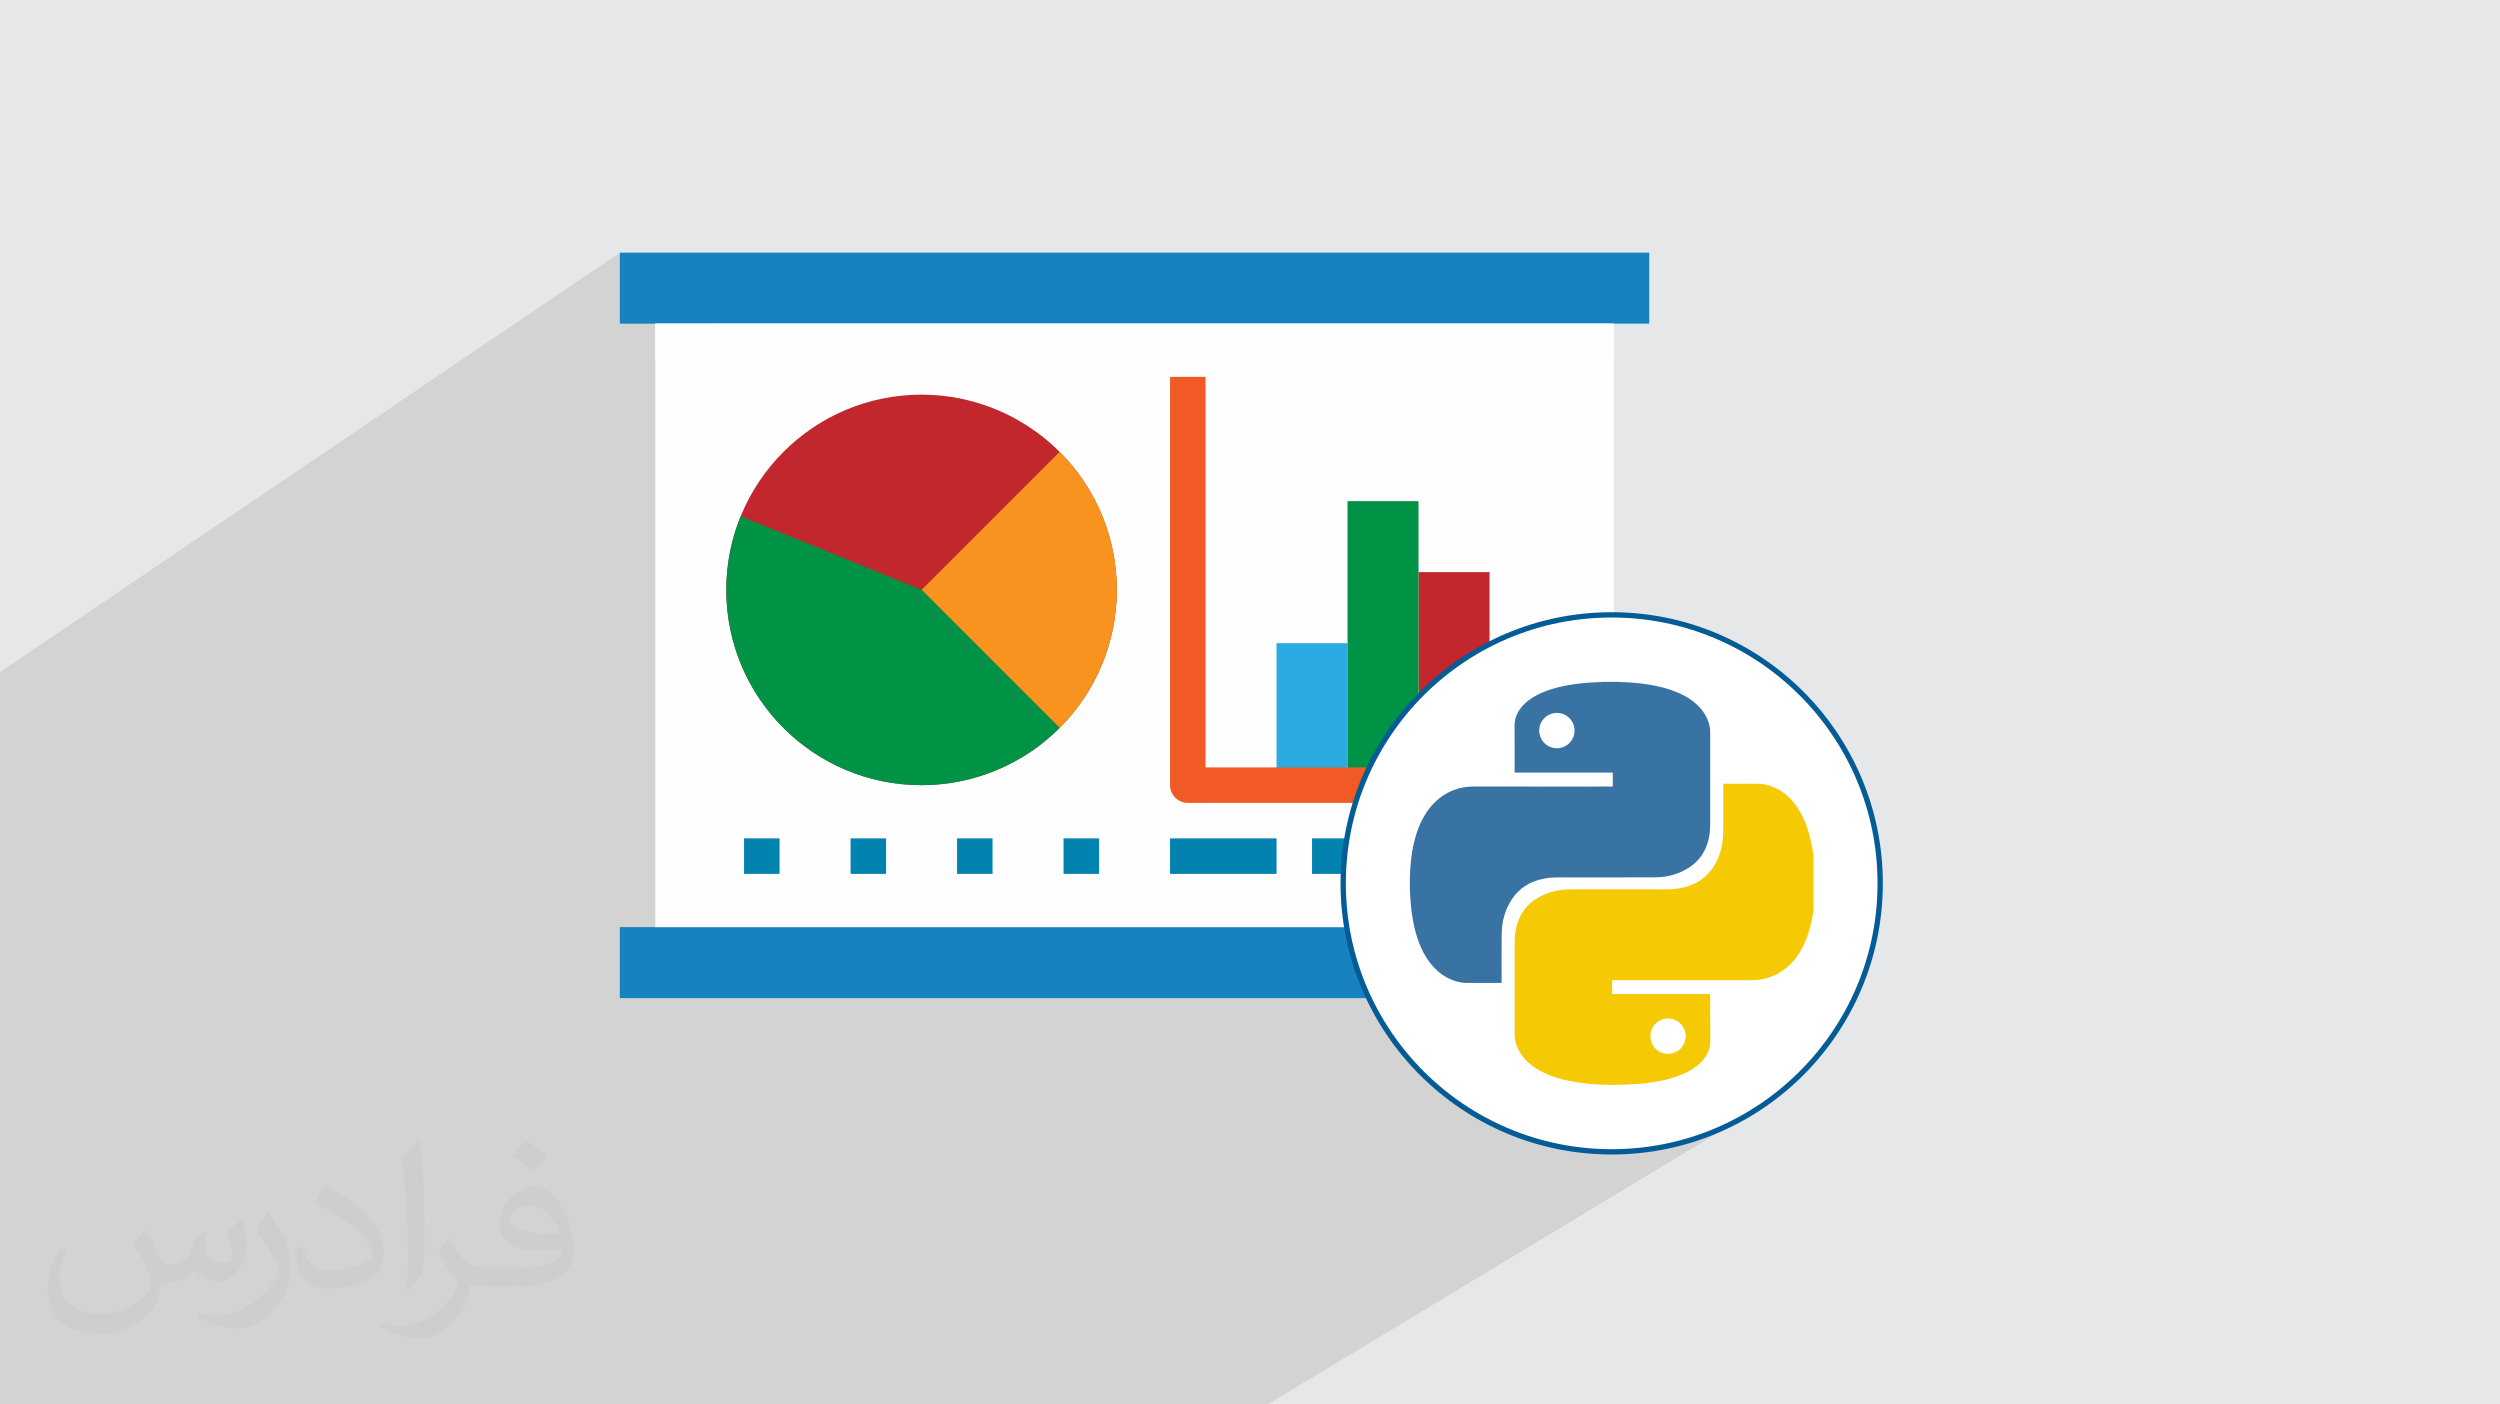 <?xml version="1.0" encoding="UTF-8"?>
<!DOCTYPE svg PUBLIC "-//W3C//DTD SVG 1.0//EN" "http://www.w3.org/TR/2001/REC-SVG-20010904/DTD/svg10.dtd">
<!-- Creator: CorelDRAW -->
<svg xmlns="http://www.w3.org/2000/svg" xml:space="preserve" width="94.192mm" height="52.917mm" version="1.0" style="shape-rendering:geometricPrecision; text-rendering:geometricPrecision; image-rendering:optimizeQuality; fill-rule:evenodd; clip-rule:evenodd"
viewBox="0 0 9404.92 5283.66"
 xmlns:xlink="http://www.w3.org/1999/xlink"
 xmlns:xodm="http://www.corel.com/coreldraw/odm/2003">
 <defs>
  <style type="text/css">
   <![CDATA[
    .str0 {stroke:#035C96;stroke-width:19.97;stroke-miterlimit:22.926}
    .fil13 {fill:#3873A3}
    .fil12 {fill:#F5C903}
    .fil11 {fill:white}
    .fil4 {fill:#FEFEFE;fill-rule:nonzero}
    .fil8 {fill:#009245;fill-rule:nonzero}
    .fil6 {fill:#0282AF;fill-rule:nonzero}
    .fil3 {fill:#1682BF;fill-rule:nonzero}
    .fil9 {fill:#29ABE2;fill-rule:nonzero}
    .fil5 {fill:#C1272D;fill-rule:nonzero}
    .fil10 {fill:#F15A24;fill-rule:nonzero}
    .fil7 {fill:#F7931E;fill-rule:nonzero}
    .fil2 {fill:#373435;fill-opacity:0.031}
    .fil1 {fill:#2B2A29;fill-opacity:0.102}
    .fil0 {fill:#E6E7E8}
   ]]>
  </style>
 </defs>
 <g id="Layer_x0020_1">
  <polygon class="fil0" points="-0,0 9404.92,0 9404.92,5283.66 -0,5283.66 "/>
  <polygon class="fil1" points="6568.75,4197.71 4768.5,5283.66 -0,5283.66 -0,2528.3 2331.75,950.47 "/>
  <path class="fil2" d="M548.54 4627.69c17.95,27.21 29.6,53.36 40.96,82.43 8.45,16.91 12.93,48.09 52.57,48.09 11.61,0 28.28,-3.42 43.06,-11.61 16.63,-8.73 29.32,-21.94 35.94,-42l15.85 -53.36 38.57 -19.02 2.64 2.64c-5.27,20.09 -6.59,39.36 -6.59,54.43 0,44.63 38.57,61.56 69.22,61.56 17.95,0 34.09,-8.73 34.09,-25.11 0,-21.13 -8.98,-57.06 -20.62,-89.29 17.95,-17.95 35.94,-35.94 56.53,-50.47l3.17 1.6c8.98,38.04 14,75.56 14,100.66 0,24.57 -10.83,51.79 -19.81,69.49 -18.49,34.87 -51.25,62.62 -90.87,62.62 -30.1,0 -63.65,-15.07 -86.66,-43.06l-1.32 0c-21.66,26.96 -55.22,51.25 -108.86,51.25l-16.63 0c-2.64,35.41 -10.29,60.49 -21.94,82.95 -31.95,62.34 -126.81,106.47 -216.1,106.47 -124.17,0 -186.51,-71.59 -186.51,-166.96 0,-58.91 19.27,-113.6 48.88,-152.42l24.29 10.04c-18.49,35.41 -30.91,68.68 -30.91,101.45 0,89.29 72.66,131.83 156.4,131.83 77.68,0 173.83,-49.41 191.28,-106.72 -6.59,-62.62 -30.1,-91.93 -66.04,-148.99 10.83,-19.02 24.83,-38.04 42.28,-58.38l3.17 0 0 0 0 0 -0.02 -0.09zm1432.13 -336.04c26.15,16.39 51.79,35.66 76.87,57.85 -14,19.81 -31.45,37.79 -53.11,53.64 -25.11,-20.34 -50.19,-37.79 -75.84,-56.27 17.42,-19.55 34.62,-38.29 52.04,-55.22l0 0 0 0 0 0 0 0 0 0 0.03 0zm13.47 244.11c-42.28,0 -76.87,27.75 -76.87,48.34 0,44.13 84.53,57.85 185.72,57.31 -12.68,-51.79 -57.06,-105.68 -108.86,-105.68l0.01 0.03zm-94.86 236.19c54.96,0 103.04,-1.6 139.74,-10.83 40.96,-10.29 75.56,-30.91 75.56,-45.17 0,-3.7 0,-8.19 -1.32,-11.89 -22.98,2.11 -49.41,2.11 -72.38,2.11 -74.49,0 -131.55,-16.91 -154.02,-58.66 -5.55,-11.61 -9.51,-24.57 -9.51,-39.36 0,-40.43 17.42,-79.79 48.09,-107 25.61,-22.45 53.89,-36.44 82.67,-36.44 52.04,0 93.51,41.75 122.57,107.54 15.85,35.94 26.68,77.4 26.68,129.72 0,34.87 -9.51,64.19 -31.17,85.85 -40.43,39.11 -114.92,53.89 -229.04,53.89l-51.79 0 0 0 -13.47 0c-28.28,0 -48.62,-5.02 -64.72,-17.42l-2.64 0c0.79,6.59 1.32,12.93 1.32,19.02 0,25.61 -8.45,58.38 -25.61,84.53 -50.72,75.3 -105.68,108.04 -153.24,108.04 -48.09,0 -107,-18.49 -160.11,-42.54l9.51 -18.49c17.17,7.13 40.96,11.89 73.7,11.89 85.85,0 198.66,-82.43 212.66,-163 -3.17,-6.59 -8.98,-15.32 -17.17,-24.57 -25.11,-29.85 -40.96,-54.68 -55.75,-80.83 12.68,-25.11 24.29,-45.17 35.13,-63.4l4.49 -0.53c36.72,74.77 69.99,117.55 144.23,117.55l11.61 0 0 0 53.89 0 0 0 0 0 0 0 0 0 0 0 0.09 0.01zm-371.98 79c6.34,-34.34 6.87,-72.91 6.87,-108.86l0 -53.36c0,-99.6 -12.68,-244.36 -22.98,-338.68 17.95,-19.27 43.06,-42 62.87,-57.31l5.81 1.6c13.47,118.62 16.63,256 16.63,383.06 0,33.3 -1.32,65.79 -4.49,89.55 -1.85,30.1 -19.27,52.83 -56.53,87.7l-8.19 -3.7zm-382.8 -157.19c1.85,46.77 24.83,83.49 105.15,83.49 49.93,0 92.19,-12.93 138.96,-35.13 8.45,-3.7 12.93,-8.73 12.93,-12.93 0,-29.32 -22.45,-68.15 -60.23,-103.55 -36.72,-33.3 -85.34,-62.62 -130.76,-82.18 -15.6,-6.59 -20.62,-13.47 -20.62,-20.09 0,-13.47 17.95,-41.75 32.77,-62.09l5.02 -0.53c52.04,27.21 110.17,67.64 153.24,112.53 39.11,41.47 63.4,83.49 63.4,129.19 0,33.81 -10.29,65.51 -26.96,95.11 -57.06,28.79 -117.83,50.72 -178.06,50.72 -73.17,0 -123.1,-34.34 -123.1,-114.92 0,-8.73 0,-22.19 3.17,-39.64l25.11 0 0 0 0 0 0 0 0 0 0 0 -0.02 0zm-132.37 -132.9l45.45 73.45c16.63,27.21 32.23,56.81 32.23,103.55l0 59.7c0,48.34 -30.91,100.13 -80.83,151.38 -39.11,34.62 -73.7,49.41 -105.68,49.41 -47.55,0 -101.98,-14.79 -164.85,-41.75l7.13 -18.49c19.81,5.27 42.79,9.77 71.06,9.77 90.36,-0.53 182.8,-66.57 225.08,-147.15 5.02,-9.26 6.87,-17.95 6.87,-24.04 0,-9.26 -5.02,-19.55 -8.98,-28.79 -22.98,-43.31 -48.62,-82.95 -76.87,-119.68 14.79,-23.25 29.6,-45.7 45.7,-67.9l3.7 0.53 0 0 0 0 0 0 0 0 0 0 -0.02 0.01z"/>
  <g id="_1734195826176">
   <g>
    <polygon class="fil3" points="2331.75,950.47 6204.52,950.47 6204.52,1217.56 2331.75,1217.56 "/>
    <polygon class="fil3" points="2331.75,3487.8 6204.52,3487.8 6204.52,3754.9 2331.75,3754.9 "/>
    <polygon class="fil4" points="2465.29,1751.74 2465.29,1217.56 6070.97,1217.56 6070.97,2686.54 6070.97,2821.69 6070.97,3487.8 2465.29,3487.8 2465.29,2155.57 "/>
    <path class="fil5" d="M3986.23 2738.49c-137.65,137.65 -324.61,215.12 -519.37,215.12 -405.58,0 -734.49,-328.9 -734.49,-734.48 0,-405.59 328.91,-734.5 734.49,-734.5 194.77,0 381.72,77.48 519.37,215.12 137.75,137.58 215.28,324.62 215.28,519.37 0,194.75 -77.53,381.78 -215.27,519.35l-0.01 0z"/>
    <polygon class="fil6" points="2799.15,3153.95 2932.7,3153.95 2932.7,3287.48 2799.15,3287.48 "/>
    <polygon class="fil6" points="3600.41,3153.95 3733.96,3153.95 3733.96,3287.48 3600.41,3287.48 "/>
    <polygon class="fil6" points="4001.04,3153.95 4134.59,3153.95 4134.59,3287.48 4001.04,3287.48 "/>
    <polygon class="fil6" points="3199.79,3153.95 3333.32,3153.95 3333.32,3287.48 3199.79,3287.48 "/>
    <path class="fil7" d="M3986.23 2738.49l-519.35 -519.35 519.35 -519.35c137.75,137.56 215.28,324.6 215.28,519.35 0,194.75 -77.53,381.78 -215.27,519.35l-0.01 0z"/>
    <path class="fil8" d="M3986.23 2738.49c-137.69,137.79 -324.74,215.34 -519.59,215.34 -405.58,0 -734.49,-328.9 -734.49,-734.48 0,-95.06 18.56,-189.39 54.43,-277.35l680.34 277.17 519.31 519.31z"/>
    <polygon class="fil6" points="4401.68,3153.95 4802.31,3153.95 4802.31,3287.48 4401.68,3287.48 "/>
    <polygon class="fil6" points="4935.86,3153.95 5870.66,3153.95 5870.66,3287.48 4935.86,3287.48 "/>
    <polygon class="fil9" points="4802.31,2419.45 5069.4,2419.45 5069.4,2953.63 4802.31,2953.63 "/>
    <polygon class="fil5" points="5336.48,2152.36 5603.57,2152.36 5603.57,2953.63 5336.48,2953.63 "/>
    <polygon class="fil8" points="5069.4,1885.28 5336.48,1885.28 5336.48,2953.63 5069.4,2953.63 "/>
    <path class="fil10" d="M5870.66 3020.4l-1402.22 0c-36.86,0 -66.77,-29.9 -66.77,-66.77l0 -1535.75 133.55 0 0 1468.99 1335.44 0 0 133.54z"/>
    <polygon class="fil4" points="2465.29,1217.56 6070.97,1217.56 6070.97,1351.1 2465.29,1351.1 "/>
   </g>
   <g>
    <circle class="fil11 str0" cx="6063.11" cy="3323.14" r="1010.06"/>
    <path class="fil12" d="M6822.33 3218.88c0,68.51 0,136.99 0,205.53 -1.15,5.93 -2.06,11.85 -2.95,17.51 -5.01,29.81 -12.04,59.17 -23.04,87.38 -15.25,39.83 -36.41,75.78 -68.25,104.68 -31.2,28.22 -67.36,45.27 -108.8,51.65 -14.11,2.25 -28.22,1.8 -42.35,1.8 -169.36,-0.19 -338.67,0 -508,0 -1.41,0 -2.75,0 -4.13,0 0,17.52 0,34.86 0,52.32 122.9,0 245.56,0 368.68,0 0,1.61 0,2.95 0,4.31 0.23,58.24 0.66,116.51 0.66,174.97 0,6.16 -0.66,12.32 -2.07,18.43 -5.69,27.11 -20.95,48.49 -41.44,66.45 -26.43,23.2 -57.81,37.53 -90.81,48.26 -45.54,14.81 -92.4,22.07 -139.99,25.72 -27.81,2.07 -55.77,2.73 -83.77,3.23 -35.52,0.66 -71.04,-0.91 -106.51,-4.77 -21.41,-2.25 -42.79,-5.69 -63.94,-9.79 -35.95,-6.61 -71.03,-17.51 -103.74,-34.14 -31.2,-15.72 -58.5,-35.98 -78.51,-65.1 -13.89,-20.03 -22.75,-41.9 -24.8,-66.25 -0.91,-8.83 -0.45,-17.96 -0.45,-26.83 0,-108.8 0.18,-217.59 0,-326.58 0,-19.08 1.38,-38.25 5.69,-57.12 10.24,-45.51 33.91,-82.14 73.28,-107.63 38.93,-25.46 82.4,-36.86 128.56,-37.09 120.64,-0.45 241.47,-0.23 362.08,0 24.36,0 48.26,-2.26 71.71,-8.68 39.83,-10.71 73.05,-31.38 98.07,-64.38 30.27,-40.3 43.96,-86.74 44.85,-136.31 1.34,-60.98 0.46,-121.99 0.46,-182.96 0,-1.6 0,-3.22 0,-5.02 2.06,0 3.4,0 5.01,0 40.49,0 81.27,0.23 121.76,0 26.41,-0.18 50.96,6.38 74.19,18.23 34.84,17.51 61.21,44.4 81.94,76.91 30.02,48.01 44.58,101.04 53.27,156.12 1.16,6.34 2.07,12.74 3.21,19.08l0 0 0.1 0 0.03 0.08 0 -0.01 0 0zm-547.57 745.58l0 0c36.85,0 66.72,-29.6 66.9,-66.23 0,-36.43 -29.81,-66.72 -66.24,-66.72 -36.9,0 -66.72,29.37 -66.72,66.01 -0.22,37.07 29.14,66.71 66.02,66.9l0 0 0 0 0.04 0.04z"/>
    <path class="fil13" d="M5303.89 3347.92c0,-17.05 0,-33.94 0,-50.97 0.23,-1.59 0.46,-3.21 0.46,-4.77 0.91,-29.82 3.63,-59.59 8.41,-89 5.23,-31.2 12.96,-61.64 24.58,-91.01 15.95,-39.57 38.04,-75.1 70.57,-103.31 24.81,-21.42 53.04,-36.21 84.87,-44.16 19.8,-5 40.08,-5.92 60.79,-5.92 170,0.45 339.79,0.22 509.8,0.22 1.39,0 2.49,-0.22 3.87,-0.22 0,-17.51 0,-34.8 0,-52.32 -123.36,0 -246.28,0 -369.17,0 0,-2.07 0,-3.62 0,-5.24 -0.23,-54.87 -0.23,-109.68 -0.23,-164.34 0,-1.57 -0.19,-3.18 -0.19,-4.54 0.46,-7.05 0.19,-14.33 1.61,-21.14 4.55,-25.05 17.75,-45.51 35.71,-63.27 20.96,-20.03 45.75,-34.13 72.38,-44.85 40.06,-16.17 81.93,-25.04 124.5,-30.51 31.61,-4.13 63.48,-6.12 95.33,-7.04 0.91,0 2.07,-0.23 3.22,-0.46 19.58,0 39.15,0 58.5,0 1.6,0.23 2.95,0.66 4.55,0.66 35.74,0.91 71.02,3.63 106.27,9.11 34.6,5.47 68.51,13.42 101.03,26.18 32.57,12.5 62.61,29.15 87.65,54.14 20.96,20.97 35.98,45.54 42.57,74.63 3.17,13.43 2.97,27.08 2.72,40.97 -0.23,111.32 0,222.61 0,333.61 0,18 -2.06,35.97 -6.16,53.52 -10.7,45.31 -34.83,81.28 -74.43,106.5 -38.45,24.55 -81.27,35.72 -126.5,35.99 -120.38,0.65 -240.8,0.22 -361.17,0.22 -23.89,0 -47.33,1.81 -70.31,7.73 -42.37,10.89 -77.59,32.79 -103.34,68.5 -29.56,41.46 -42.09,88.33 -42.56,138.62 -0.66,59.41 -0.19,118.58 -0.19,177.97 0,1.4 0,2.75 0,4.31 -1.8,0 -3.22,0 -4.54,0 -42.34,0 -84.86,0.19 -127.22,0 -8.18,0 -16.38,-0.91 -24.35,-2.52 -33.69,-6.62 -62.81,-22.33 -88.1,-45.51 -28.91,-26.86 -48.92,-59.86 -63.71,-96.3 -12.31,-30.05 -20.26,-61.22 -25.96,-93.09 -5.22,-28.91 -8.18,-58.24 -9.79,-87.65 -0.45,-8.18 -0.89,-16.62 -1.35,-24.79l-0.06 0.03 -0.04 0.11 0 0 0 -0.05zm553.04 -665.94l0 0c-36.63,0 -66.45,29.59 -66.45,66.01 0,36.89 29.55,66.68 66.24,66.9 36.62,0 66.71,-29.81 66.71,-66.44 0,-36.63 -29.81,-66.45 -66.44,-66.45l0 0 -0.05 0 -0.04 -0.04 0.03 0.02z"/>
   </g>
  </g>
 </g>
</svg>
